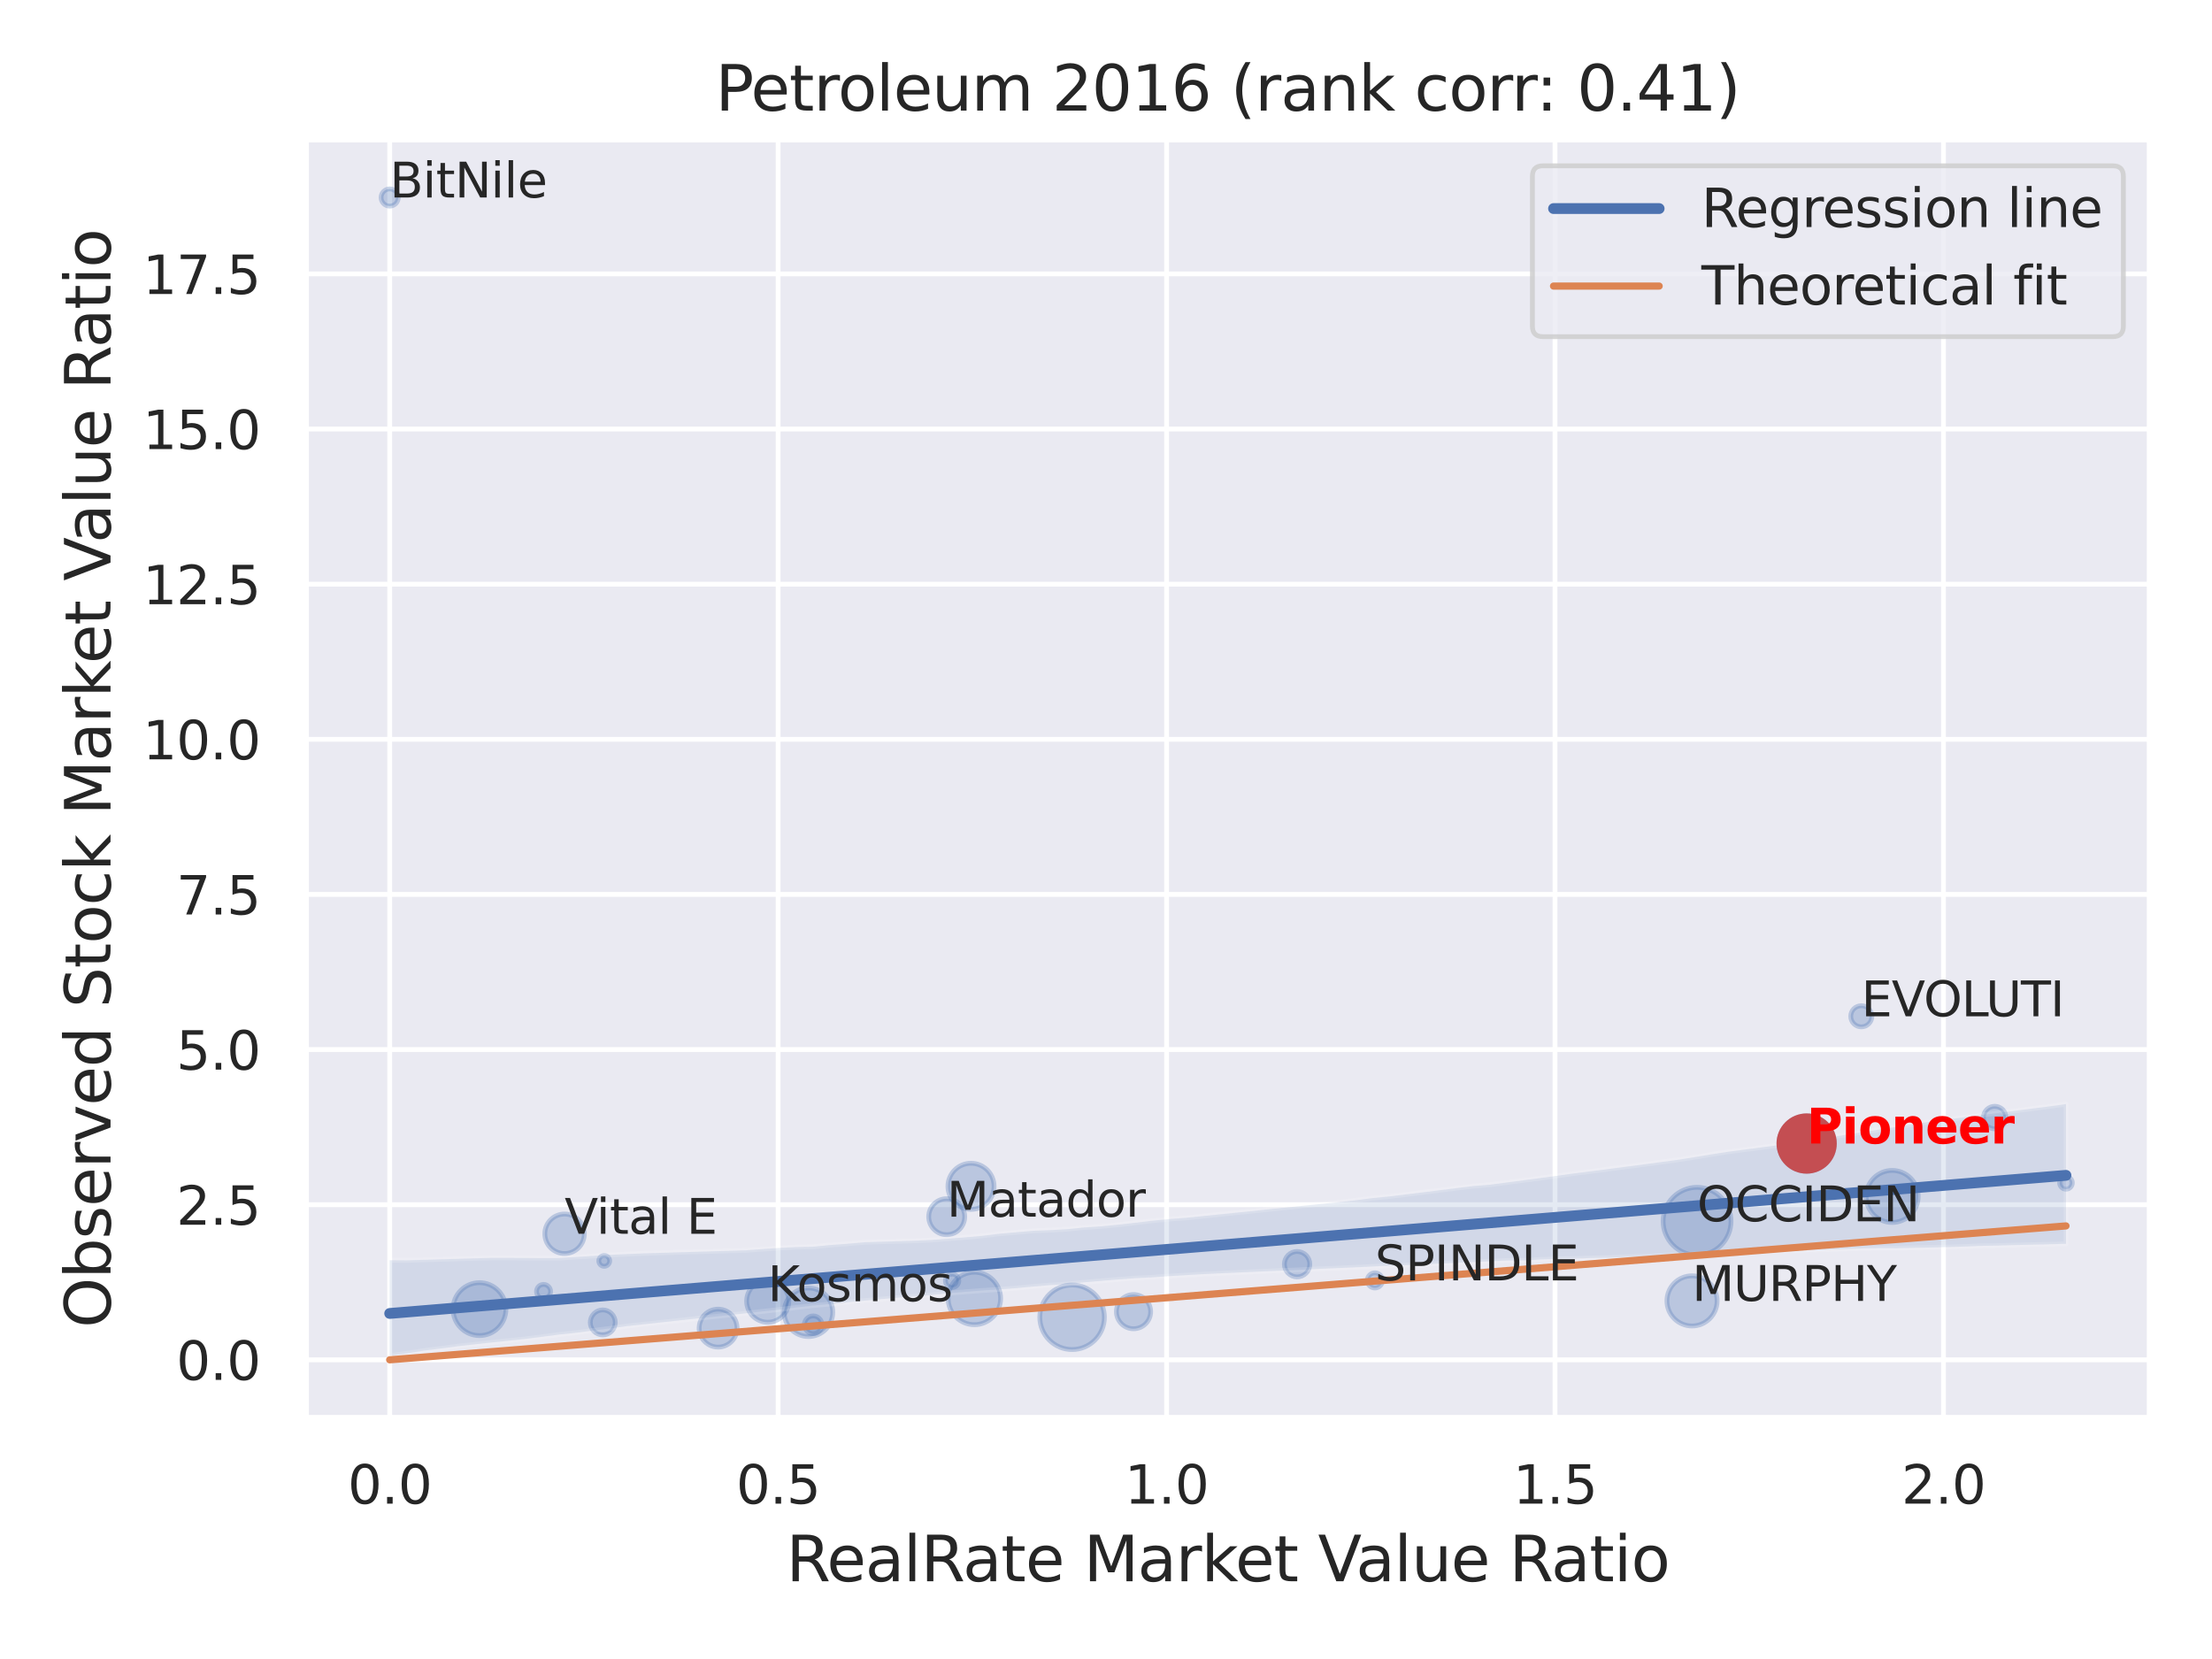 <?xml version="1.0" encoding="utf-8" standalone="no"?>
<!DOCTYPE svg PUBLIC "-//W3C//DTD SVG 1.1//EN"
  "http://www.w3.org/Graphics/SVG/1.1/DTD/svg11.dtd">
<svg xmlns:xlink="http://www.w3.org/1999/xlink" width="460.8pt" height="345.6pt" viewBox="0 0 460.8 345.6" xmlns="http://www.w3.org/2000/svg" version="1.1">
 <defs>
  <style type="text/css">*{stroke-linejoin: round; stroke-linecap: butt}</style>
 </defs>
 <g id="figure_1">
  <g id="patch_1">
   <path d="M 0 345.6 
L 460.8 345.6 
L 460.8 0 
L 0 0 
z
" style="fill: #ffffff"/>
  </g>
  <g id="axes_1">
   <g id="patch_2">
    <path d="M 63.72 295.38 
L 447.84 295.38 
L 447.84 29.04 
L 63.72 29.04 
z
" style="fill: #eaeaf2"/>
   </g>
   <g id="matplotlib.axis_1">
    <g id="xtick_1">
     <g id="line2d_1">
      <path d="M 81.18 295.38 
L 81.18 29.04 
" clip-path="url(#pa541e4fcb1)" style="fill: none; stroke: #ffffff; stroke-linecap: round"/>
     </g>
     <g id="text_1">
      <!-- 0.0 -->
      <g style="fill: #262626" transform="translate(72.433 313.238) scale(0.11 -0.11)">
       <defs>
        <path id="DejaVuSans-30" d="M 2034 4250 
Q 1547 4250 1301 3770 
Q 1056 3291 1056 2328 
Q 1056 1369 1301 889 
Q 1547 409 2034 409 
Q 2525 409 2770 889 
Q 3016 1369 3016 2328 
Q 3016 3291 2770 3770 
Q 2525 4250 2034 4250 
z
M 2034 4750 
Q 2819 4750 3233 4129 
Q 3647 3509 3647 2328 
Q 3647 1150 3233 529 
Q 2819 -91 2034 -91 
Q 1250 -91 836 529 
Q 422 1150 422 2328 
Q 422 3509 836 4129 
Q 1250 4750 2034 4750 
z
" transform="scale(0.016)"/>
        <path id="DejaVuSans-2e" d="M 684 794 
L 1344 794 
L 1344 0 
L 684 0 
L 684 794 
z
" transform="scale(0.016)"/>
       </defs>
       <use xlink:href="#DejaVuSans-30"/>
       <use xlink:href="#DejaVuSans-2e" x="63.623"/>
       <use xlink:href="#DejaVuSans-30" x="95.41"/>
      </g>
     </g>
    </g>
    <g id="xtick_2">
     <g id="line2d_2">
      <path d="M 162.1 295.38 
L 162.1 29.04 
" clip-path="url(#pa541e4fcb1)" style="fill: none; stroke: #ffffff; stroke-linecap: round"/>
     </g>
     <g id="text_2">
      <!-- 0.5 -->
      <g style="fill: #262626" transform="translate(153.353 313.238) scale(0.11 -0.11)">
       <defs>
        <path id="DejaVuSans-35" d="M 691 4666 
L 3169 4666 
L 3169 4134 
L 1269 4134 
L 1269 2991 
Q 1406 3038 1543 3061 
Q 1681 3084 1819 3084 
Q 2600 3084 3056 2656 
Q 3513 2228 3513 1497 
Q 3513 744 3044 326 
Q 2575 -91 1722 -91 
Q 1428 -91 1123 -41 
Q 819 9 494 109 
L 494 744 
Q 775 591 1075 516 
Q 1375 441 1709 441 
Q 2250 441 2565 725 
Q 2881 1009 2881 1497 
Q 2881 1984 2565 2268 
Q 2250 2553 1709 2553 
Q 1456 2553 1204 2497 
Q 953 2441 691 2322 
L 691 4666 
z
" transform="scale(0.016)"/>
       </defs>
       <use xlink:href="#DejaVuSans-30"/>
       <use xlink:href="#DejaVuSans-2e" x="63.623"/>
       <use xlink:href="#DejaVuSans-35" x="95.41"/>
      </g>
     </g>
    </g>
    <g id="xtick_3">
     <g id="line2d_3">
      <path d="M 243.019 295.38 
L 243.019 29.04 
" clip-path="url(#pa541e4fcb1)" style="fill: none; stroke: #ffffff; stroke-linecap: round"/>
     </g>
     <g id="text_3">
      <!-- 1.0 -->
      <g style="fill: #262626" transform="translate(234.273 313.238) scale(0.11 -0.11)">
       <defs>
        <path id="DejaVuSans-31" d="M 794 531 
L 1825 531 
L 1825 4091 
L 703 3866 
L 703 4441 
L 1819 4666 
L 2450 4666 
L 2450 531 
L 3481 531 
L 3481 0 
L 794 0 
L 794 531 
z
" transform="scale(0.016)"/>
       </defs>
       <use xlink:href="#DejaVuSans-31"/>
       <use xlink:href="#DejaVuSans-2e" x="63.623"/>
       <use xlink:href="#DejaVuSans-30" x="95.41"/>
      </g>
     </g>
    </g>
    <g id="xtick_4">
     <g id="line2d_4">
      <path d="M 323.939 295.38 
L 323.939 29.04 
" clip-path="url(#pa541e4fcb1)" style="fill: none; stroke: #ffffff; stroke-linecap: round"/>
     </g>
     <g id="text_4">
      <!-- 1.5 -->
      <g style="fill: #262626" transform="translate(315.192 313.238) scale(0.11 -0.11)">
       <use xlink:href="#DejaVuSans-31"/>
       <use xlink:href="#DejaVuSans-2e" x="63.623"/>
       <use xlink:href="#DejaVuSans-35" x="95.41"/>
      </g>
     </g>
    </g>
    <g id="xtick_5">
     <g id="line2d_5">
      <path d="M 404.859 295.38 
L 404.859 29.04 
" clip-path="url(#pa541e4fcb1)" style="fill: none; stroke: #ffffff; stroke-linecap: round"/>
     </g>
     <g id="text_5">
      <!-- 2.0 -->
      <g style="fill: #262626" transform="translate(396.112 313.238) scale(0.11 -0.11)">
       <defs>
        <path id="DejaVuSans-32" d="M 1228 531 
L 3431 531 
L 3431 0 
L 469 0 
L 469 531 
Q 828 903 1448 1529 
Q 2069 2156 2228 2338 
Q 2531 2678 2651 2914 
Q 2772 3150 2772 3378 
Q 2772 3750 2511 3984 
Q 2250 4219 1831 4219 
Q 1534 4219 1204 4116 
Q 875 4013 500 3803 
L 500 4441 
Q 881 4594 1212 4672 
Q 1544 4750 1819 4750 
Q 2544 4750 2975 4387 
Q 3406 4025 3406 3419 
Q 3406 3131 3298 2873 
Q 3191 2616 2906 2266 
Q 2828 2175 2409 1742 
Q 1991 1309 1228 531 
z
" transform="scale(0.016)"/>
       </defs>
       <use xlink:href="#DejaVuSans-32"/>
       <use xlink:href="#DejaVuSans-2e" x="63.623"/>
       <use xlink:href="#DejaVuSans-30" x="95.41"/>
      </g>
     </g>
    </g>
    <g id="text_6">
     <!-- RealRate Market Value Ratio -->
     <g style="fill: #262626" transform="translate(163.794 329.404) scale(0.13 -0.13)">
      <defs>
       <path id="DejaVuSans-52" d="M 2841 2188 
Q 3044 2119 3236 1894 
Q 3428 1669 3622 1275 
L 4263 0 
L 3584 0 
L 2988 1197 
Q 2756 1666 2539 1819 
Q 2322 1972 1947 1972 
L 1259 1972 
L 1259 0 
L 628 0 
L 628 4666 
L 2053 4666 
Q 2853 4666 3247 4331 
Q 3641 3997 3641 3322 
Q 3641 2881 3436 2590 
Q 3231 2300 2841 2188 
z
M 1259 4147 
L 1259 2491 
L 2053 2491 
Q 2509 2491 2742 2702 
Q 2975 2913 2975 3322 
Q 2975 3731 2742 3939 
Q 2509 4147 2053 4147 
L 1259 4147 
z
" transform="scale(0.016)"/>
       <path id="DejaVuSans-65" d="M 3597 1894 
L 3597 1613 
L 953 1613 
Q 991 1019 1311 708 
Q 1631 397 2203 397 
Q 2534 397 2845 478 
Q 3156 559 3463 722 
L 3463 178 
Q 3153 47 2828 -22 
Q 2503 -91 2169 -91 
Q 1331 -91 842 396 
Q 353 884 353 1716 
Q 353 2575 817 3079 
Q 1281 3584 2069 3584 
Q 2775 3584 3186 3129 
Q 3597 2675 3597 1894 
z
M 3022 2063 
Q 3016 2534 2758 2815 
Q 2500 3097 2075 3097 
Q 1594 3097 1305 2825 
Q 1016 2553 972 2059 
L 3022 2063 
z
" transform="scale(0.016)"/>
       <path id="DejaVuSans-61" d="M 2194 1759 
Q 1497 1759 1228 1600 
Q 959 1441 959 1056 
Q 959 750 1161 570 
Q 1363 391 1709 391 
Q 2188 391 2477 730 
Q 2766 1069 2766 1631 
L 2766 1759 
L 2194 1759 
z
M 3341 1997 
L 3341 0 
L 2766 0 
L 2766 531 
Q 2569 213 2275 61 
Q 1981 -91 1556 -91 
Q 1019 -91 701 211 
Q 384 513 384 1019 
Q 384 1609 779 1909 
Q 1175 2209 1959 2209 
L 2766 2209 
L 2766 2266 
Q 2766 2663 2505 2880 
Q 2244 3097 1772 3097 
Q 1472 3097 1187 3025 
Q 903 2953 641 2809 
L 641 3341 
Q 956 3463 1253 3523 
Q 1550 3584 1831 3584 
Q 2591 3584 2966 3190 
Q 3341 2797 3341 1997 
z
" transform="scale(0.016)"/>
       <path id="DejaVuSans-6c" d="M 603 4863 
L 1178 4863 
L 1178 0 
L 603 0 
L 603 4863 
z
" transform="scale(0.016)"/>
       <path id="DejaVuSans-74" d="M 1172 4494 
L 1172 3500 
L 2356 3500 
L 2356 3053 
L 1172 3053 
L 1172 1153 
Q 1172 725 1289 603 
Q 1406 481 1766 481 
L 2356 481 
L 2356 0 
L 1766 0 
Q 1100 0 847 248 
Q 594 497 594 1153 
L 594 3053 
L 172 3053 
L 172 3500 
L 594 3500 
L 594 4494 
L 1172 4494 
z
" transform="scale(0.016)"/>
       <path id="DejaVuSans-20" transform="scale(0.016)"/>
       <path id="DejaVuSans-4d" d="M 628 4666 
L 1569 4666 
L 2759 1491 
L 3956 4666 
L 4897 4666 
L 4897 0 
L 4281 0 
L 4281 4097 
L 3078 897 
L 2444 897 
L 1241 4097 
L 1241 0 
L 628 0 
L 628 4666 
z
" transform="scale(0.016)"/>
       <path id="DejaVuSans-72" d="M 2631 2963 
Q 2534 3019 2420 3045 
Q 2306 3072 2169 3072 
Q 1681 3072 1420 2755 
Q 1159 2438 1159 1844 
L 1159 0 
L 581 0 
L 581 3500 
L 1159 3500 
L 1159 2956 
Q 1341 3275 1631 3429 
Q 1922 3584 2338 3584 
Q 2397 3584 2469 3576 
Q 2541 3569 2628 3553 
L 2631 2963 
z
" transform="scale(0.016)"/>
       <path id="DejaVuSans-6b" d="M 581 4863 
L 1159 4863 
L 1159 1991 
L 2875 3500 
L 3609 3500 
L 1753 1863 
L 3688 0 
L 2938 0 
L 1159 1709 
L 1159 0 
L 581 0 
L 581 4863 
z
" transform="scale(0.016)"/>
       <path id="DejaVuSans-56" d="M 1831 0 
L 50 4666 
L 709 4666 
L 2188 738 
L 3669 4666 
L 4325 4666 
L 2547 0 
L 1831 0 
z
" transform="scale(0.016)"/>
       <path id="DejaVuSans-75" d="M 544 1381 
L 544 3500 
L 1119 3500 
L 1119 1403 
Q 1119 906 1312 657 
Q 1506 409 1894 409 
Q 2359 409 2629 706 
Q 2900 1003 2900 1516 
L 2900 3500 
L 3475 3500 
L 3475 0 
L 2900 0 
L 2900 538 
Q 2691 219 2414 64 
Q 2138 -91 1772 -91 
Q 1169 -91 856 284 
Q 544 659 544 1381 
z
M 1991 3584 
L 1991 3584 
z
" transform="scale(0.016)"/>
       <path id="DejaVuSans-69" d="M 603 3500 
L 1178 3500 
L 1178 0 
L 603 0 
L 603 3500 
z
M 603 4863 
L 1178 4863 
L 1178 4134 
L 603 4134 
L 603 4863 
z
" transform="scale(0.016)"/>
       <path id="DejaVuSans-6f" d="M 1959 3097 
Q 1497 3097 1228 2736 
Q 959 2375 959 1747 
Q 959 1119 1226 758 
Q 1494 397 1959 397 
Q 2419 397 2687 759 
Q 2956 1122 2956 1747 
Q 2956 2369 2687 2733 
Q 2419 3097 1959 3097 
z
M 1959 3584 
Q 2709 3584 3137 3096 
Q 3566 2609 3566 1747 
Q 3566 888 3137 398 
Q 2709 -91 1959 -91 
Q 1206 -91 779 398 
Q 353 888 353 1747 
Q 353 2609 779 3096 
Q 1206 3584 1959 3584 
z
" transform="scale(0.016)"/>
      </defs>
      <use xlink:href="#DejaVuSans-52"/>
      <use xlink:href="#DejaVuSans-65" x="64.982"/>
      <use xlink:href="#DejaVuSans-61" x="126.506"/>
      <use xlink:href="#DejaVuSans-6c" x="187.785"/>
      <use xlink:href="#DejaVuSans-52" x="215.568"/>
      <use xlink:href="#DejaVuSans-61" x="282.801"/>
      <use xlink:href="#DejaVuSans-74" x="344.08"/>
      <use xlink:href="#DejaVuSans-65" x="383.289"/>
      <use xlink:href="#DejaVuSans-20" x="444.812"/>
      <use xlink:href="#DejaVuSans-4d" x="476.6"/>
      <use xlink:href="#DejaVuSans-61" x="562.879"/>
      <use xlink:href="#DejaVuSans-72" x="624.158"/>
      <use xlink:href="#DejaVuSans-6b" x="665.271"/>
      <use xlink:href="#DejaVuSans-65" x="719.557"/>
      <use xlink:href="#DejaVuSans-74" x="781.08"/>
      <use xlink:href="#DejaVuSans-20" x="820.289"/>
      <use xlink:href="#DejaVuSans-56" x="852.076"/>
      <use xlink:href="#DejaVuSans-61" x="912.734"/>
      <use xlink:href="#DejaVuSans-6c" x="974.014"/>
      <use xlink:href="#DejaVuSans-75" x="1001.797"/>
      <use xlink:href="#DejaVuSans-65" x="1065.176"/>
      <use xlink:href="#DejaVuSans-20" x="1126.699"/>
      <use xlink:href="#DejaVuSans-52" x="1158.486"/>
      <use xlink:href="#DejaVuSans-61" x="1225.719"/>
      <use xlink:href="#DejaVuSans-74" x="1286.998"/>
      <use xlink:href="#DejaVuSans-69" x="1326.207"/>
      <use xlink:href="#DejaVuSans-6f" x="1353.99"/>
     </g>
    </g>
   </g>
   <g id="matplotlib.axis_2">
    <g id="ytick_1">
     <g id="line2d_6">
      <path d="M 63.72 283.274 
L 447.84 283.274 
" clip-path="url(#pa541e4fcb1)" style="fill: none; stroke: #ffffff; stroke-linecap: round"/>
     </g>
     <g id="text_7">
      <!-- 0.0 -->
      <g style="fill: #262626" transform="translate(36.727 287.453) scale(0.11 -0.11)">
       <use xlink:href="#DejaVuSans-30"/>
       <use xlink:href="#DejaVuSans-2e" x="63.623"/>
       <use xlink:href="#DejaVuSans-30" x="95.41"/>
      </g>
     </g>
    </g>
    <g id="ytick_2">
     <g id="line2d_7">
      <path d="M 63.72 250.957 
L 447.84 250.957 
" clip-path="url(#pa541e4fcb1)" style="fill: none; stroke: #ffffff; stroke-linecap: round"/>
     </g>
     <g id="text_8">
      <!-- 2.5 -->
      <g style="fill: #262626" transform="translate(36.727 255.136) scale(0.11 -0.11)">
       <use xlink:href="#DejaVuSans-32"/>
       <use xlink:href="#DejaVuSans-2e" x="63.623"/>
       <use xlink:href="#DejaVuSans-35" x="95.41"/>
      </g>
     </g>
    </g>
    <g id="ytick_3">
     <g id="line2d_8">
      <path d="M 63.72 218.641 
L 447.84 218.641 
" clip-path="url(#pa541e4fcb1)" style="fill: none; stroke: #ffffff; stroke-linecap: round"/>
     </g>
     <g id="text_9">
      <!-- 5.0 -->
      <g style="fill: #262626" transform="translate(36.727 222.82) scale(0.11 -0.11)">
       <use xlink:href="#DejaVuSans-35"/>
       <use xlink:href="#DejaVuSans-2e" x="63.623"/>
       <use xlink:href="#DejaVuSans-30" x="95.41"/>
      </g>
     </g>
    </g>
    <g id="ytick_4">
     <g id="line2d_9">
      <path d="M 63.72 186.324 
L 447.84 186.324 
" clip-path="url(#pa541e4fcb1)" style="fill: none; stroke: #ffffff; stroke-linecap: round"/>
     </g>
     <g id="text_10">
      <!-- 7.5 -->
      <g style="fill: #262626" transform="translate(36.727 190.504) scale(0.11 -0.11)">
       <defs>
        <path id="DejaVuSans-37" d="M 525 4666 
L 3525 4666 
L 3525 4397 
L 1831 0 
L 1172 0 
L 2766 4134 
L 525 4134 
L 525 4666 
z
" transform="scale(0.016)"/>
       </defs>
       <use xlink:href="#DejaVuSans-37"/>
       <use xlink:href="#DejaVuSans-2e" x="63.623"/>
       <use xlink:href="#DejaVuSans-35" x="95.41"/>
      </g>
     </g>
    </g>
    <g id="ytick_5">
     <g id="line2d_10">
      <path d="M 63.72 154.008 
L 447.84 154.008 
" clip-path="url(#pa541e4fcb1)" style="fill: none; stroke: #ffffff; stroke-linecap: round"/>
     </g>
     <g id="text_11">
      <!-- 10.0 -->
      <g style="fill: #262626" transform="translate(29.728 158.187) scale(0.11 -0.11)">
       <use xlink:href="#DejaVuSans-31"/>
       <use xlink:href="#DejaVuSans-30" x="63.623"/>
       <use xlink:href="#DejaVuSans-2e" x="127.246"/>
       <use xlink:href="#DejaVuSans-30" x="159.033"/>
      </g>
     </g>
    </g>
    <g id="ytick_6">
     <g id="line2d_11">
      <path d="M 63.72 121.692 
L 447.84 121.692 
" clip-path="url(#pa541e4fcb1)" style="fill: none; stroke: #ffffff; stroke-linecap: round"/>
     </g>
     <g id="text_12">
      <!-- 12.5 -->
      <g style="fill: #262626" transform="translate(29.728 125.871) scale(0.11 -0.11)">
       <use xlink:href="#DejaVuSans-31"/>
       <use xlink:href="#DejaVuSans-32" x="63.623"/>
       <use xlink:href="#DejaVuSans-2e" x="127.246"/>
       <use xlink:href="#DejaVuSans-35" x="159.033"/>
      </g>
     </g>
    </g>
    <g id="ytick_7">
     <g id="line2d_12">
      <path d="M 63.72 89.375 
L 447.84 89.375 
" clip-path="url(#pa541e4fcb1)" style="fill: none; stroke: #ffffff; stroke-linecap: round"/>
     </g>
     <g id="text_13">
      <!-- 15.0 -->
      <g style="fill: #262626" transform="translate(29.728 93.554) scale(0.11 -0.11)">
       <use xlink:href="#DejaVuSans-31"/>
       <use xlink:href="#DejaVuSans-35" x="63.623"/>
       <use xlink:href="#DejaVuSans-2e" x="127.246"/>
       <use xlink:href="#DejaVuSans-30" x="159.033"/>
      </g>
     </g>
    </g>
    <g id="ytick_8">
     <g id="line2d_13">
      <path d="M 63.72 57.059 
L 447.84 57.059 
" clip-path="url(#pa541e4fcb1)" style="fill: none; stroke: #ffffff; stroke-linecap: round"/>
     </g>
     <g id="text_14">
      <!-- 17.5 -->
      <g style="fill: #262626" transform="translate(29.728 61.238) scale(0.11 -0.11)">
       <use xlink:href="#DejaVuSans-31"/>
       <use xlink:href="#DejaVuSans-37" x="63.623"/>
       <use xlink:href="#DejaVuSans-2e" x="127.246"/>
       <use xlink:href="#DejaVuSans-35" x="159.033"/>
      </g>
     </g>
    </g>
    <g id="text_15">
     <!-- Observed Stock Market Value Ratio -->
     <g style="fill: #262626" transform="translate(23.024 276.612) rotate(-90) scale(0.13 -0.13)">
      <defs>
       <path id="DejaVuSans-4f" d="M 2522 4238 
Q 1834 4238 1429 3725 
Q 1025 3213 1025 2328 
Q 1025 1447 1429 934 
Q 1834 422 2522 422 
Q 3209 422 3611 934 
Q 4013 1447 4013 2328 
Q 4013 3213 3611 3725 
Q 3209 4238 2522 4238 
z
M 2522 4750 
Q 3503 4750 4090 4092 
Q 4678 3434 4678 2328 
Q 4678 1225 4090 567 
Q 3503 -91 2522 -91 
Q 1538 -91 948 565 
Q 359 1222 359 2328 
Q 359 3434 948 4092 
Q 1538 4750 2522 4750 
z
" transform="scale(0.016)"/>
       <path id="DejaVuSans-62" d="M 3116 1747 
Q 3116 2381 2855 2742 
Q 2594 3103 2138 3103 
Q 1681 3103 1420 2742 
Q 1159 2381 1159 1747 
Q 1159 1113 1420 752 
Q 1681 391 2138 391 
Q 2594 391 2855 752 
Q 3116 1113 3116 1747 
z
M 1159 2969 
Q 1341 3281 1617 3432 
Q 1894 3584 2278 3584 
Q 2916 3584 3314 3078 
Q 3713 2572 3713 1747 
Q 3713 922 3314 415 
Q 2916 -91 2278 -91 
Q 1894 -91 1617 61 
Q 1341 213 1159 525 
L 1159 0 
L 581 0 
L 581 4863 
L 1159 4863 
L 1159 2969 
z
" transform="scale(0.016)"/>
       <path id="DejaVuSans-73" d="M 2834 3397 
L 2834 2853 
Q 2591 2978 2328 3040 
Q 2066 3103 1784 3103 
Q 1356 3103 1142 2972 
Q 928 2841 928 2578 
Q 928 2378 1081 2264 
Q 1234 2150 1697 2047 
L 1894 2003 
Q 2506 1872 2764 1633 
Q 3022 1394 3022 966 
Q 3022 478 2636 193 
Q 2250 -91 1575 -91 
Q 1294 -91 989 -36 
Q 684 19 347 128 
L 347 722 
Q 666 556 975 473 
Q 1284 391 1588 391 
Q 1994 391 2212 530 
Q 2431 669 2431 922 
Q 2431 1156 2273 1281 
Q 2116 1406 1581 1522 
L 1381 1569 
Q 847 1681 609 1914 
Q 372 2147 372 2553 
Q 372 3047 722 3315 
Q 1072 3584 1716 3584 
Q 2034 3584 2315 3537 
Q 2597 3491 2834 3397 
z
" transform="scale(0.016)"/>
       <path id="DejaVuSans-76" d="M 191 3500 
L 800 3500 
L 1894 563 
L 2988 3500 
L 3597 3500 
L 2284 0 
L 1503 0 
L 191 3500 
z
" transform="scale(0.016)"/>
       <path id="DejaVuSans-64" d="M 2906 2969 
L 2906 4863 
L 3481 4863 
L 3481 0 
L 2906 0 
L 2906 525 
Q 2725 213 2448 61 
Q 2172 -91 1784 -91 
Q 1150 -91 751 415 
Q 353 922 353 1747 
Q 353 2572 751 3078 
Q 1150 3584 1784 3584 
Q 2172 3584 2448 3432 
Q 2725 3281 2906 2969 
z
M 947 1747 
Q 947 1113 1208 752 
Q 1469 391 1925 391 
Q 2381 391 2643 752 
Q 2906 1113 2906 1747 
Q 2906 2381 2643 2742 
Q 2381 3103 1925 3103 
Q 1469 3103 1208 2742 
Q 947 2381 947 1747 
z
" transform="scale(0.016)"/>
       <path id="DejaVuSans-53" d="M 3425 4513 
L 3425 3897 
Q 3066 4069 2747 4153 
Q 2428 4238 2131 4238 
Q 1616 4238 1336 4038 
Q 1056 3838 1056 3469 
Q 1056 3159 1242 3001 
Q 1428 2844 1947 2747 
L 2328 2669 
Q 3034 2534 3370 2195 
Q 3706 1856 3706 1288 
Q 3706 609 3251 259 
Q 2797 -91 1919 -91 
Q 1588 -91 1214 -16 
Q 841 59 441 206 
L 441 856 
Q 825 641 1194 531 
Q 1563 422 1919 422 
Q 2459 422 2753 634 
Q 3047 847 3047 1241 
Q 3047 1584 2836 1778 
Q 2625 1972 2144 2069 
L 1759 2144 
Q 1053 2284 737 2584 
Q 422 2884 422 3419 
Q 422 4038 858 4394 
Q 1294 4750 2059 4750 
Q 2388 4750 2728 4690 
Q 3069 4631 3425 4513 
z
" transform="scale(0.016)"/>
       <path id="DejaVuSans-63" d="M 3122 3366 
L 3122 2828 
Q 2878 2963 2633 3030 
Q 2388 3097 2138 3097 
Q 1578 3097 1268 2742 
Q 959 2388 959 1747 
Q 959 1106 1268 751 
Q 1578 397 2138 397 
Q 2388 397 2633 464 
Q 2878 531 3122 666 
L 3122 134 
Q 2881 22 2623 -34 
Q 2366 -91 2075 -91 
Q 1284 -91 818 406 
Q 353 903 353 1747 
Q 353 2603 823 3093 
Q 1294 3584 2113 3584 
Q 2378 3584 2631 3529 
Q 2884 3475 3122 3366 
z
" transform="scale(0.016)"/>
      </defs>
      <use xlink:href="#DejaVuSans-4f"/>
      <use xlink:href="#DejaVuSans-62" x="78.711"/>
      <use xlink:href="#DejaVuSans-73" x="142.188"/>
      <use xlink:href="#DejaVuSans-65" x="194.287"/>
      <use xlink:href="#DejaVuSans-72" x="255.811"/>
      <use xlink:href="#DejaVuSans-76" x="296.924"/>
      <use xlink:href="#DejaVuSans-65" x="356.104"/>
      <use xlink:href="#DejaVuSans-64" x="417.627"/>
      <use xlink:href="#DejaVuSans-20" x="481.104"/>
      <use xlink:href="#DejaVuSans-53" x="512.891"/>
      <use xlink:href="#DejaVuSans-74" x="576.367"/>
      <use xlink:href="#DejaVuSans-6f" x="615.576"/>
      <use xlink:href="#DejaVuSans-63" x="676.758"/>
      <use xlink:href="#DejaVuSans-6b" x="731.738"/>
      <use xlink:href="#DejaVuSans-20" x="789.648"/>
      <use xlink:href="#DejaVuSans-4d" x="821.436"/>
      <use xlink:href="#DejaVuSans-61" x="907.715"/>
      <use xlink:href="#DejaVuSans-72" x="968.994"/>
      <use xlink:href="#DejaVuSans-6b" x="1010.107"/>
      <use xlink:href="#DejaVuSans-65" x="1064.393"/>
      <use xlink:href="#DejaVuSans-74" x="1125.916"/>
      <use xlink:href="#DejaVuSans-20" x="1165.125"/>
      <use xlink:href="#DejaVuSans-56" x="1196.912"/>
      <use xlink:href="#DejaVuSans-61" x="1257.57"/>
      <use xlink:href="#DejaVuSans-6c" x="1318.85"/>
      <use xlink:href="#DejaVuSans-75" x="1346.633"/>
      <use xlink:href="#DejaVuSans-65" x="1410.012"/>
      <use xlink:href="#DejaVuSans-20" x="1471.535"/>
      <use xlink:href="#DejaVuSans-52" x="1503.322"/>
      <use xlink:href="#DejaVuSans-61" x="1570.555"/>
      <use xlink:href="#DejaVuSans-74" x="1631.834"/>
      <use xlink:href="#DejaVuSans-69" x="1671.043"/>
      <use xlink:href="#DejaVuSans-6f" x="1698.826"/>
     </g>
    </g>
   </g>
   <g id="PathCollection_1">
    <path d="M 99.884 278.227 
C 101.346 278.227 102.748 277.647 103.782 276.613 
C 104.816 275.579 105.397 274.177 105.397 272.715 
C 105.397 271.253 104.816 269.851 103.782 268.817 
C 102.748 267.783 101.346 267.203 99.884 267.203 
C 98.422 267.203 97.02 267.783 95.986 268.817 
C 94.953 269.851 94.372 271.253 94.372 272.715 
C 94.372 274.177 94.953 275.579 95.986 276.613 
C 97.02 277.647 98.422 278.227 99.884 278.227 
z
" clip-path="url(#pa541e4fcb1)" style="fill: #4c72b0; fill-opacity: 0.3; stroke: #4c72b0; stroke-opacity: 0.3"/>
    <path d="M 169.4 277.816 
C 169.889 277.816 170.357 277.622 170.703 277.276 
C 171.048 276.931 171.242 276.462 171.242 275.973 
C 171.242 275.485 171.048 275.016 170.703 274.67 
C 170.357 274.325 169.889 274.131 169.4 274.131 
C 168.911 274.131 168.442 274.325 168.097 274.67 
C 167.751 275.016 167.557 275.485 167.557 275.973 
C 167.557 276.462 167.751 276.931 168.097 277.276 
C 168.442 277.622 168.911 277.816 169.4 277.816 
z
" clip-path="url(#pa541e4fcb1)" style="fill: #4c72b0; fill-opacity: 0.3; stroke: #4c72b0; stroke-opacity: 0.3"/>
    <path d="M 270.208 266.002 
C 270.91 266.002 271.583 265.723 272.08 265.226 
C 272.576 264.73 272.855 264.056 272.855 263.354 
C 272.855 262.652 272.576 261.978 272.08 261.482 
C 271.583 260.985 270.91 260.706 270.208 260.706 
C 269.506 260.706 268.832 260.985 268.336 261.482 
C 267.839 261.978 267.56 262.652 267.56 263.354 
C 267.56 264.056 267.839 264.73 268.336 265.226 
C 268.832 265.723 269.506 266.002 270.208 266.002 
z
" clip-path="url(#pa541e4fcb1)" style="fill: #4c72b0; fill-opacity: 0.3; stroke: #4c72b0; stroke-opacity: 0.3"/>
    <path d="M 223.338 281.135 
C 225.122 281.135 226.833 280.426 228.094 279.165 
C 229.355 277.904 230.064 276.193 230.064 274.409 
C 230.064 272.625 229.355 270.914 228.094 269.653 
C 226.833 268.392 225.122 267.683 223.338 267.683 
C 221.554 267.683 219.843 268.392 218.582 269.653 
C 217.321 270.914 216.612 272.625 216.612 274.409 
C 216.612 276.193 217.321 277.904 218.582 279.165 
C 219.843 280.426 221.554 281.135 223.338 281.135 
z
" clip-path="url(#pa541e4fcb1)" style="fill: #4c72b0; fill-opacity: 0.3; stroke: #4c72b0; stroke-opacity: 0.3"/>
    <path d="M 415.535 235.155 
C 416.158 235.155 416.755 234.908 417.195 234.467 
C 417.636 234.027 417.883 233.43 417.883 232.807 
C 417.883 232.184 417.636 231.587 417.195 231.147 
C 416.755 230.707 416.158 230.459 415.535 230.459 
C 414.913 230.459 414.315 230.707 413.875 231.147 
C 413.435 231.587 413.187 232.184 413.187 232.807 
C 413.187 233.43 413.435 234.027 413.875 234.467 
C 414.315 234.908 414.913 235.155 415.535 235.155 
z
" clip-path="url(#pa541e4fcb1)" style="fill: #4c72b0; fill-opacity: 0.3; stroke: #4c72b0; stroke-opacity: 0.3"/>
    <path d="M 202.983 275.954 
C 204.432 275.954 205.822 275.378 206.847 274.354 
C 207.871 273.329 208.447 271.939 208.447 270.489 
C 208.447 269.04 207.871 267.65 206.847 266.625 
C 205.822 265.6 204.432 265.025 202.983 265.025 
C 201.533 265.025 200.143 265.6 199.118 266.625 
C 198.094 267.65 197.518 269.04 197.518 270.489 
C 197.518 271.939 198.094 273.329 199.118 274.354 
C 200.143 275.378 201.533 275.954 202.983 275.954 
z
" clip-path="url(#pa541e4fcb1)" style="fill: #4c72b0; fill-opacity: 0.3; stroke: #4c72b0; stroke-opacity: 0.3"/>
    <path d="M 430.38 247.734 
C 430.731 247.734 431.067 247.594 431.315 247.346 
C 431.563 247.098 431.702 246.762 431.702 246.411 
C 431.702 246.061 431.563 245.724 431.315 245.477 
C 431.067 245.229 430.731 245.089 430.38 245.089 
C 430.029 245.089 429.693 245.229 429.445 245.477 
C 429.197 245.724 429.058 246.061 429.058 246.411 
C 429.058 246.762 429.197 247.098 429.445 247.346 
C 429.693 247.594 430.029 247.734 430.38 247.734 
z
" clip-path="url(#pa541e4fcb1)" style="fill: #4c72b0; fill-opacity: 0.3; stroke: #4c72b0; stroke-opacity: 0.3"/>
    <path d="M 352.477 276.226 
C 353.863 276.226 355.193 275.675 356.173 274.695 
C 357.153 273.715 357.703 272.386 357.703 271 
C 357.703 269.614 357.153 268.285 356.173 267.305 
C 355.193 266.325 353.863 265.774 352.477 265.774 
C 351.091 265.774 349.762 266.325 348.782 267.305 
C 347.802 268.285 347.251 269.614 347.251 271 
C 347.251 272.386 347.802 273.715 348.782 274.695 
C 349.762 275.675 351.091 276.226 352.477 276.226 
z
" clip-path="url(#pa541e4fcb1)" style="fill: #4c72b0; fill-opacity: 0.3; stroke: #4c72b0; stroke-opacity: 0.3"/>
    <path d="M 394.17 254.665 
C 395.608 254.665 396.987 254.094 398.004 253.077 
C 399.021 252.06 399.592 250.681 399.592 249.243 
C 399.592 247.806 399.021 246.426 398.004 245.41 
C 396.987 244.393 395.608 243.822 394.17 243.822 
C 392.732 243.822 391.353 244.393 390.336 245.41 
C 389.32 246.426 388.748 247.806 388.748 249.243 
C 388.748 250.681 389.32 252.06 390.336 253.077 
C 391.353 254.094 392.732 254.665 394.17 254.665 
z
" clip-path="url(#pa541e4fcb1)" style="fill: #4c72b0; fill-opacity: 0.3; stroke: #4c72b0; stroke-opacity: 0.3"/>
    <path d="M 125.569 278.085 
C 126.259 278.085 126.921 277.811 127.408 277.323 
C 127.896 276.835 128.17 276.174 128.17 275.484 
C 128.17 274.794 127.896 274.132 127.408 273.645 
C 126.921 273.157 126.259 272.883 125.569 272.883 
C 124.879 272.883 124.218 273.157 123.73 273.645 
C 123.242 274.132 122.968 274.794 122.968 275.484 
C 122.968 276.174 123.242 276.835 123.73 277.323 
C 124.218 277.811 124.879 278.085 125.569 278.085 
z
" clip-path="url(#pa541e4fcb1)" style="fill: #4c72b0; fill-opacity: 0.3; stroke: #4c72b0; stroke-opacity: 0.3"/>
    <path d="M 353.532 261.485 
C 355.407 261.485 357.206 260.74 358.532 259.414 
C 359.858 258.088 360.603 256.289 360.603 254.414 
C 360.603 252.539 359.858 250.74 358.532 249.414 
C 357.206 248.088 355.407 247.343 353.532 247.343 
C 351.657 247.343 349.858 248.088 348.532 249.414 
C 347.206 250.74 346.461 252.539 346.461 254.414 
C 346.461 256.289 347.206 258.088 348.532 259.414 
C 349.858 260.74 351.657 261.485 353.532 261.485 
z
" clip-path="url(#pa541e4fcb1)" style="fill: #4c72b0; fill-opacity: 0.3; stroke: #4c72b0; stroke-opacity: 0.3"/>
    <path d="M 149.593 280.625 
C 150.641 280.625 151.646 280.208 152.387 279.467 
C 153.128 278.726 153.545 277.721 153.545 276.673 
C 153.545 275.625 153.128 274.62 152.387 273.879 
C 151.646 273.138 150.641 272.722 149.593 272.722 
C 148.545 272.722 147.54 273.138 146.799 273.879 
C 146.058 274.62 145.642 275.625 145.642 276.673 
C 145.642 277.721 146.058 278.726 146.799 279.467 
C 147.54 280.208 148.545 280.625 149.593 280.625 
z
" clip-path="url(#pa541e4fcb1)" style="fill: #4c72b0; fill-opacity: 0.3; stroke: #4c72b0; stroke-opacity: 0.3"/>
    <path d="M 202.276 251.931 
C 203.55 251.931 204.771 251.426 205.671 250.525 
C 206.572 249.625 207.078 248.403 207.078 247.13 
C 207.078 245.857 206.572 244.635 205.671 243.735 
C 204.771 242.835 203.55 242.329 202.276 242.329 
C 201.003 242.329 199.782 242.835 198.881 243.735 
C 197.981 244.635 197.475 245.857 197.475 247.13 
C 197.475 248.403 197.981 249.625 198.881 250.525 
C 199.782 251.426 201.003 251.931 202.276 251.931 
z
" clip-path="url(#pa541e4fcb1)" style="fill: #4c72b0; fill-opacity: 0.3; stroke: #4c72b0; stroke-opacity: 0.3"/>
    <path d="M 286.417 268.307 
C 286.836 268.307 287.237 268.141 287.533 267.845 
C 287.829 267.549 287.995 267.148 287.995 266.729 
C 287.995 266.31 287.829 265.909 287.533 265.613 
C 287.237 265.317 286.836 265.151 286.417 265.151 
C 285.999 265.151 285.597 265.317 285.301 265.613 
C 285.005 265.909 284.839 266.31 284.839 266.729 
C 284.839 267.148 285.005 267.549 285.301 267.845 
C 285.597 268.141 285.999 268.307 286.417 268.307 
z
" clip-path="url(#pa541e4fcb1)" style="fill: #4c72b0; fill-opacity: 0.3; stroke: #4c72b0; stroke-opacity: 0.3"/>
    <path d="M 168.417 278.427 
C 169.758 278.427 171.045 277.894 171.994 276.946 
C 172.943 275.997 173.476 274.71 173.476 273.368 
C 173.476 272.027 172.943 270.74 171.994 269.791 
C 171.045 268.842 169.758 268.309 168.417 268.309 
C 167.075 268.309 165.788 268.842 164.839 269.791 
C 163.891 270.74 163.358 272.027 163.358 273.368 
C 163.358 274.71 163.891 275.997 164.839 276.946 
C 165.788 277.894 167.075 278.427 168.417 278.427 
z
" clip-path="url(#pa541e4fcb1)" style="fill: #4c72b0; fill-opacity: 0.3; stroke: #4c72b0; stroke-opacity: 0.3"/>
    <path d="M 113.233 270.492 
C 113.621 270.492 113.993 270.337 114.268 270.063 
C 114.542 269.789 114.696 269.417 114.696 269.029 
C 114.696 268.641 114.542 268.268 114.268 267.994 
C 113.993 267.72 113.621 267.566 113.233 267.566 
C 112.845 267.566 112.473 267.72 112.199 267.994 
C 111.924 268.268 111.77 268.641 111.77 269.029 
C 111.77 269.417 111.924 269.789 112.199 270.063 
C 112.473 270.337 112.845 270.492 113.233 270.492 
z
" clip-path="url(#pa541e4fcb1)" style="fill: #4c72b0; fill-opacity: 0.3; stroke: #4c72b0; stroke-opacity: 0.3"/>
    <path d="M 387.745 213.915 
C 388.33 213.915 388.89 213.682 389.304 213.269 
C 389.717 212.856 389.949 212.295 389.949 211.711 
C 389.949 211.127 389.717 210.566 389.304 210.153 
C 388.89 209.74 388.33 209.508 387.745 209.508 
C 387.161 209.508 386.6 209.74 386.187 210.153 
C 385.774 210.566 385.542 211.127 385.542 211.711 
C 385.542 212.295 385.774 212.856 386.187 213.269 
C 386.6 213.682 387.161 213.915 387.745 213.915 
z
" clip-path="url(#pa541e4fcb1)" style="fill: #4c72b0; fill-opacity: 0.3; stroke: #4c72b0; stroke-opacity: 0.3"/>
    <path d="M 376.355 243.997 
C 377.887 243.997 379.356 243.388 380.439 242.305 
C 381.523 241.222 382.131 239.752 382.131 238.22 
C 382.131 236.688 381.523 235.219 380.439 234.136 
C 379.356 233.053 377.887 232.444 376.355 232.444 
C 374.823 232.444 373.354 233.053 372.27 234.136 
C 371.187 235.219 370.579 236.688 370.579 238.22 
C 370.579 239.752 371.187 241.222 372.27 242.305 
C 373.354 243.388 374.823 243.997 376.355 243.997 
z
" clip-path="url(#pa541e4fcb1)" style="fill: #4c72b0; fill-opacity: 0.3; stroke: #4c72b0; stroke-opacity: 0.3"/>
    <path d="M 236.137 276.808 
C 237.082 276.808 237.989 276.433 238.657 275.764 
C 239.325 275.096 239.701 274.19 239.701 273.245 
C 239.701 272.299 239.325 271.393 238.657 270.725 
C 237.989 270.057 237.082 269.681 236.137 269.681 
C 235.192 269.681 234.286 270.057 233.618 270.725 
C 232.949 271.393 232.574 272.299 232.574 273.245 
C 232.574 274.19 232.949 275.096 233.618 275.764 
C 234.286 276.433 235.192 276.808 236.137 276.808 
z
" clip-path="url(#pa541e4fcb1)" style="fill: #4c72b0; fill-opacity: 0.3; stroke: #4c72b0; stroke-opacity: 0.3"/>
    <path d="M 125.872 263.803 
C 126.173 263.803 126.461 263.684 126.674 263.471 
C 126.886 263.258 127.006 262.97 127.006 262.669 
C 127.006 262.369 126.886 262.08 126.674 261.868 
C 126.461 261.655 126.173 261.536 125.872 261.536 
C 125.571 261.536 125.283 261.655 125.07 261.868 
C 124.858 262.08 124.738 262.369 124.738 262.669 
C 124.738 262.97 124.858 263.258 125.07 263.471 
C 125.283 263.684 125.571 263.803 125.872 263.803 
z
" clip-path="url(#pa541e4fcb1)" style="fill: #4c72b0; fill-opacity: 0.3; stroke: #4c72b0; stroke-opacity: 0.3"/>
    <path d="M 198.342 268.208 
C 198.712 268.208 199.068 268.061 199.33 267.799 
C 199.592 267.537 199.739 267.182 199.739 266.811 
C 199.739 266.441 199.592 266.086 199.33 265.824 
C 199.068 265.562 198.712 265.414 198.342 265.414 
C 197.971 265.414 197.616 265.562 197.354 265.824 
C 197.092 266.086 196.945 266.441 196.945 266.811 
C 196.945 267.182 197.092 267.537 197.354 267.799 
C 197.616 268.061 197.971 268.208 198.342 268.208 
z
" clip-path="url(#pa541e4fcb1)" style="fill: #4c72b0; fill-opacity: 0.3; stroke: #4c72b0; stroke-opacity: 0.3"/>
    <path d="M 81.18 42.937 
C 81.655 42.937 82.111 42.749 82.446 42.413 
C 82.782 42.077 82.971 41.621 82.971 41.146 
C 82.971 40.671 82.782 40.216 82.446 39.88 
C 82.111 39.544 81.655 39.355 81.18 39.355 
C 80.705 39.355 80.249 39.544 79.914 39.88 
C 79.578 40.216 79.389 40.671 79.389 41.146 
C 79.389 41.621 79.578 42.077 79.914 42.413 
C 80.249 42.749 80.705 42.937 81.18 42.937 
z
" clip-path="url(#pa541e4fcb1)" style="fill: #4c72b0; fill-opacity: 0.3; stroke: #4c72b0; stroke-opacity: 0.3"/>
    <path d="M 159.93 275.446 
C 161.095 275.446 162.212 274.984 163.035 274.16 
C 163.859 273.337 164.321 272.22 164.321 271.056 
C 164.321 269.891 163.859 268.774 163.035 267.951 
C 162.212 267.127 161.095 266.665 159.93 266.665 
C 158.766 266.665 157.649 267.127 156.826 267.951 
C 156.002 268.774 155.54 269.891 155.54 271.056 
C 155.54 272.22 156.002 273.337 156.826 274.16 
C 157.649 274.984 158.766 275.446 159.93 275.446 
z
" clip-path="url(#pa541e4fcb1)" style="fill: #4c72b0; fill-opacity: 0.3; stroke: #4c72b0; stroke-opacity: 0.3"/>
    <path d="M 197.216 257.207 
C 198.21 257.207 199.164 256.812 199.867 256.109 
C 200.57 255.406 200.965 254.452 200.965 253.458 
C 200.965 252.464 200.57 251.51 199.867 250.807 
C 199.164 250.104 198.21 249.709 197.216 249.709 
C 196.222 249.709 195.268 250.104 194.565 250.807 
C 193.862 251.51 193.467 252.464 193.467 253.458 
C 193.467 254.452 193.862 255.406 194.565 256.109 
C 195.268 256.812 196.222 257.207 197.216 257.207 
z
" clip-path="url(#pa541e4fcb1)" style="fill: #4c72b0; fill-opacity: 0.3; stroke: #4c72b0; stroke-opacity: 0.3"/>
    <path d="M 117.612 261.14 
C 118.704 261.14 119.752 260.706 120.525 259.933 
C 121.297 259.161 121.732 258.113 121.732 257.02 
C 121.732 255.928 121.297 254.88 120.525 254.107 
C 119.752 253.335 118.704 252.901 117.612 252.901 
C 116.519 252.901 115.471 253.335 114.699 254.107 
C 113.926 254.88 113.492 255.928 113.492 257.02 
C 113.492 258.113 113.926 259.161 114.699 259.933 
C 115.471 260.706 116.519 261.14 117.612 261.14 
z
" clip-path="url(#pa541e4fcb1)" style="fill: #4c72b0; fill-opacity: 0.3; stroke: #4c72b0; stroke-opacity: 0.3"/>
   </g>
   <g id="PolyCollection_1">
    <defs>
     <path id="m766ba47da0" d="M 81.18 -83.071 
L 81.18 -63.172 
L 84.707 -63.666 
L 88.235 -64.235 
L 91.762 -64.674 
L 95.289 -65.146 
L 98.816 -65.541 
L 102.344 -65.934 
L 105.871 -66.298 
L 109.398 -66.678 
L 112.925 -67.124 
L 116.453 -67.587 
L 119.98 -67.962 
L 123.507 -68.427 
L 127.035 -68.861 
L 130.562 -69.339 
L 134.089 -69.725 
L 137.616 -70.109 
L 141.144 -70.494 
L 144.671 -70.883 
L 148.198 -71.258 
L 151.725 -71.64 
L 155.253 -72.001 
L 158.78 -72.406 
L 162.307 -72.79 
L 165.835 -73.222 
L 169.362 -73.63 
L 172.889 -73.942 
L 176.416 -74.32 
L 179.944 -74.638 
L 183.471 -74.964 
L 186.998 -75.275 
L 190.525 -75.541 
L 194.053 -75.832 
L 197.58 -76.206 
L 201.107 -76.493 
L 204.635 -76.769 
L 208.162 -76.999 
L 211.689 -77.259 
L 215.216 -77.589 
L 218.744 -77.886 
L 222.271 -78.087 
L 225.798 -78.471 
L 229.325 -78.768 
L 232.853 -79.062 
L 236.38 -79.325 
L 239.907 -79.502 
L 243.435 -79.747 
L 246.962 -79.958 
L 250.489 -80.164 
L 254.016 -80.338 
L 257.544 -80.493 
L 261.071 -80.653 
L 264.598 -80.813 
L 268.125 -80.957 
L 271.653 -81.114 
L 275.18 -81.293 
L 278.707 -81.432 
L 282.235 -81.589 
L 285.762 -81.753 
L 289.289 -81.939 
L 292.816 -82.065 
L 296.344 -82.223 
L 299.871 -82.38 
L 303.398 -82.537 
L 306.925 -82.695 
L 310.453 -82.852 
L 313.98 -83.011 
L 317.507 -83.03 
L 321.035 -83.236 
L 324.562 -83.359 
L 328.089 -83.396 
L 331.616 -83.542 
L 335.144 -83.598 
L 338.671 -83.752 
L 342.198 -83.908 
L 345.725 -84.032 
L 349.253 -84.176 
L 352.78 -84.336 
L 356.307 -84.496 
L 359.835 -84.656 
L 363.362 -84.777 
L 366.889 -84.887 
L 370.416 -85 
L 373.944 -85.132 
L 377.471 -85.217 
L 380.998 -85.323 
L 384.525 -85.431 
L 388.053 -85.531 
L 391.58 -85.595 
L 395.107 -85.578 
L 398.635 -85.649 
L 402.162 -85.722 
L 405.689 -85.815 
L 409.216 -85.92 
L 412.744 -86.066 
L 416.271 -86.13 
L 419.798 -86.233 
L 423.325 -86.311 
L 426.853 -86.389 
L 430.38 -86.501 
L 430.38 -115.596 
L 430.38 -115.596 
L 426.853 -115.106 
L 423.325 -114.656 
L 419.798 -114.206 
L 416.271 -113.757 
L 412.744 -113.307 
L 409.216 -112.857 
L 405.689 -112.405 
L 402.162 -111.954 
L 398.635 -111.41 
L 395.107 -110.859 
L 391.58 -110.307 
L 388.053 -109.755 
L 384.525 -109.203 
L 380.998 -108.651 
L 377.471 -108.099 
L 373.944 -107.546 
L 370.416 -107.039 
L 366.889 -106.571 
L 363.362 -106.106 
L 359.835 -105.641 
L 356.307 -105.088 
L 352.78 -104.506 
L 349.253 -103.947 
L 345.725 -103.478 
L 342.198 -103.01 
L 338.671 -102.542 
L 335.144 -102.078 
L 331.616 -101.623 
L 328.089 -101.179 
L 324.562 -100.689 
L 321.035 -100.208 
L 317.507 -99.742 
L 313.98 -99.276 
L 310.453 -98.809 
L 306.925 -98.524 
L 303.398 -98.089 
L 299.871 -97.646 
L 296.344 -97.202 
L 292.816 -96.775 
L 289.289 -96.345 
L 285.762 -95.994 
L 282.235 -95.528 
L 278.707 -95.138 
L 275.18 -94.797 
L 271.653 -94.436 
L 268.125 -94.076 
L 264.598 -93.713 
L 261.071 -93.337 
L 257.544 -92.977 
L 254.016 -92.617 
L 250.489 -92.252 
L 246.962 -91.897 
L 243.435 -91.636 
L 239.907 -91.286 
L 236.38 -90.86 
L 232.853 -90.466 
L 229.325 -90.124 
L 225.798 -89.892 
L 222.271 -89.537 
L 218.744 -89.334 
L 215.216 -89.201 
L 211.689 -88.894 
L 208.162 -88.585 
L 204.635 -88.15 
L 201.107 -87.836 
L 197.58 -87.565 
L 194.053 -87.293 
L 190.525 -87.129 
L 186.998 -87.026 
L 183.471 -86.923 
L 179.944 -86.811 
L 176.416 -86.489 
L 172.889 -86.228 
L 169.362 -85.883 
L 165.835 -85.802 
L 162.307 -85.632 
L 158.78 -85.386 
L 155.253 -85.132 
L 151.725 -85.022 
L 148.198 -84.919 
L 144.671 -84.816 
L 141.144 -84.713 
L 137.616 -84.606 
L 134.089 -84.499 
L 130.562 -84.347 
L 127.035 -84.19 
L 123.507 -83.965 
L 119.98 -83.74 
L 116.453 -83.515 
L 112.925 -83.507 
L 109.398 -83.535 
L 105.871 -83.562 
L 102.344 -83.56 
L 98.816 -83.459 
L 95.289 -83.358 
L 91.762 -83.256 
L 88.235 -83.151 
L 84.707 -83.045 
L 81.18 -83.071 
z
" style="stroke: #ffffff; stroke-opacity: 0.15"/>
    </defs>
    <g clip-path="url(#pa541e4fcb1)">
     <use xlink:href="#m766ba47da0" x="0" y="345.6" style="fill: #4c72b0; fill-opacity: 0.15; stroke: #ffffff; stroke-opacity: 0.15"/>
    </g>
   </g>
   <g id="PathCollection_2">
    <defs>
     <path id="m6011fead9a" d="M 0 5.776 
C 1.532 5.776 3.001 5.168 4.085 4.085 
C 5.168 3.001 5.776 1.532 5.776 0 
C 5.776 -1.532 5.168 -3.001 4.085 -4.085 
C 3.001 -5.168 1.532 -5.776 0 -5.776 
C -1.532 -5.776 -3.001 -5.168 -4.085 -4.085 
C -5.168 -3.001 -5.776 -1.532 -5.776 0 
C -5.776 1.532 -5.168 3.001 -4.085 4.085 
C -3.001 5.168 -1.532 5.776 0 5.776 
z
" style="stroke: #c44e52"/>
    </defs>
    <g clip-path="url(#pa541e4fcb1)">
     <use xlink:href="#m6011fead9a" x="376.355" y="238.22" style="fill: #c44e52; stroke: #c44e52"/>
    </g>
   </g>
   <g id="line2d_14">
    <path d="M 81.18 273.615 
L 84.707 273.325 
L 88.235 273.034 
L 91.762 272.743 
L 95.289 272.453 
L 98.816 272.162 
L 102.344 271.871 
L 105.871 271.581 
L 109.398 271.29 
L 112.925 271 
L 116.453 270.709 
L 119.98 270.418 
L 123.507 270.128 
L 127.035 269.837 
L 130.562 269.547 
L 134.089 269.256 
L 137.616 268.965 
L 141.144 268.675 
L 144.671 268.384 
L 148.198 268.093 
L 151.725 267.803 
L 155.253 267.512 
L 158.78 267.222 
L 162.307 266.931 
L 165.835 266.64 
L 169.362 266.35 
L 172.889 266.059 
L 176.416 265.768 
L 179.944 265.478 
L 183.471 265.187 
L 186.998 264.897 
L 190.525 264.606 
L 194.053 264.315 
L 197.58 264.025 
L 201.107 263.734 
L 204.635 263.444 
L 208.162 263.153 
L 211.689 262.862 
L 215.216 262.572 
L 218.744 262.281 
L 222.271 261.99 
L 225.798 261.7 
L 229.325 261.409 
L 232.853 261.119 
L 236.38 260.828 
L 239.907 260.537 
L 243.435 260.247 
L 246.962 259.956 
L 250.489 259.665 
L 254.016 259.375 
L 257.544 259.084 
L 261.071 258.794 
L 264.598 258.503 
L 268.125 258.212 
L 271.653 257.922 
L 275.18 257.631 
L 278.707 257.34 
L 282.235 257.05 
L 285.762 256.759 
L 289.289 256.469 
L 292.816 256.178 
L 296.344 255.887 
L 299.871 255.597 
L 303.398 255.306 
L 306.925 255.016 
L 310.453 254.725 
L 313.98 254.434 
L 317.507 254.144 
L 321.035 253.853 
L 324.562 253.562 
L 328.089 253.272 
L 331.616 252.981 
L 335.144 252.691 
L 338.671 252.4 
L 342.198 252.109 
L 345.725 251.819 
L 349.253 251.528 
L 352.78 251.237 
L 356.307 250.947 
L 359.835 250.656 
L 363.362 250.366 
L 366.889 250.075 
L 370.416 249.784 
L 373.944 249.494 
L 377.471 249.203 
L 380.998 248.913 
L 384.525 248.622 
L 388.053 248.331 
L 391.58 248.041 
L 395.107 247.75 
L 398.635 247.459 
L 402.162 247.169 
L 405.689 246.878 
L 409.216 246.588 
L 412.744 246.297 
L 416.271 246.006 
L 419.798 245.716 
L 423.325 245.425 
L 426.853 245.134 
L 430.38 244.844 
" clip-path="url(#pa541e4fcb1)" style="fill: none; stroke: #4c72b0; stroke-width: 2.25; stroke-linecap: round"/>
   </g>
   <g id="line2d_15">
    <path d="M 99.884 281.78 
L 169.4 276.227 
L 270.208 268.175 
L 223.338 271.919 
L 415.535 256.568 
L 202.983 273.545 
L 430.38 255.382 
L 352.477 261.604 
L 394.17 258.274 
L 125.569 279.728 
L 353.532 261.52 
L 149.593 277.809 
L 202.276 273.601 
L 286.417 266.881 
L 168.417 276.306 
L 113.233 280.713 
L 387.745 258.787 
L 376.355 259.697 
L 236.137 270.897 
L 125.872 279.704 
L 198.342 273.916 
L 81.18 283.274 
L 159.93 276.984 
L 197.216 274.006 
L 117.612 280.364 
" clip-path="url(#pa541e4fcb1)" style="fill: none; stroke: #dd8452; stroke-width: 1.5; stroke-linecap: round"/>
   </g>
   <g id="patch_3">
    <path d="M 63.72 295.38 
L 63.72 29.04 
" style="fill: none; stroke: #ffffff; stroke-width: 1.25; stroke-linejoin: miter; stroke-linecap: square"/>
   </g>
   <g id="patch_4">
    <path d="M 447.84 295.38 
L 447.84 29.04 
" style="fill: none; stroke: #ffffff; stroke-width: 1.25; stroke-linejoin: miter; stroke-linecap: square"/>
   </g>
   <g id="patch_5">
    <path d="M 63.72 295.38 
L 447.84 295.38 
" style="fill: none; stroke: #ffffff; stroke-width: 1.25; stroke-linejoin: miter; stroke-linecap: square"/>
   </g>
   <g id="patch_6">
    <path d="M 63.72 29.04 
L 447.84 29.04 
" style="fill: none; stroke: #ffffff; stroke-width: 1.25; stroke-linejoin: miter; stroke-linecap: square"/>
   </g>
   <g id="text_16">
    <!-- MURPHY  -->
    <g style="fill: #262626" transform="translate(352.477 271) scale(0.1 -0.1)">
     <defs>
      <path id="DejaVuSans-55" d="M 556 4666 
L 1191 4666 
L 1191 1831 
Q 1191 1081 1462 751 
Q 1734 422 2344 422 
Q 2950 422 3222 751 
Q 3494 1081 3494 1831 
L 3494 4666 
L 4128 4666 
L 4128 1753 
Q 4128 841 3676 375 
Q 3225 -91 2344 -91 
Q 1459 -91 1007 375 
Q 556 841 556 1753 
L 556 4666 
z
" transform="scale(0.016)"/>
      <path id="DejaVuSans-50" d="M 1259 4147 
L 1259 2394 
L 2053 2394 
Q 2494 2394 2734 2622 
Q 2975 2850 2975 3272 
Q 2975 3691 2734 3919 
Q 2494 4147 2053 4147 
L 1259 4147 
z
M 628 4666 
L 2053 4666 
Q 2838 4666 3239 4311 
Q 3641 3956 3641 3272 
Q 3641 2581 3239 2228 
Q 2838 1875 2053 1875 
L 1259 1875 
L 1259 0 
L 628 0 
L 628 4666 
z
" transform="scale(0.016)"/>
      <path id="DejaVuSans-48" d="M 628 4666 
L 1259 4666 
L 1259 2753 
L 3553 2753 
L 3553 4666 
L 4184 4666 
L 4184 0 
L 3553 0 
L 3553 2222 
L 1259 2222 
L 1259 0 
L 628 0 
L 628 4666 
z
" transform="scale(0.016)"/>
      <path id="DejaVuSans-59" d="M -13 4666 
L 666 4666 
L 1959 2747 
L 3244 4666 
L 3922 4666 
L 2272 2222 
L 2272 0 
L 1638 0 
L 1638 2222 
L -13 4666 
z
" transform="scale(0.016)"/>
     </defs>
     <use xlink:href="#DejaVuSans-4d"/>
     <use xlink:href="#DejaVuSans-55" x="86.279"/>
     <use xlink:href="#DejaVuSans-52" x="159.473"/>
     <use xlink:href="#DejaVuSans-50" x="228.955"/>
     <use xlink:href="#DejaVuSans-48" x="289.258"/>
     <use xlink:href="#DejaVuSans-59" x="364.453"/>
     <use xlink:href="#DejaVuSans-20" x="425.537"/>
    </g>
   </g>
   <g id="text_17">
    <!-- OCCIDEN -->
    <g style="fill: #262626" transform="translate(353.532 254.414) scale(0.1 -0.1)">
     <defs>
      <path id="DejaVuSans-43" d="M 4122 4306 
L 4122 3641 
Q 3803 3938 3442 4084 
Q 3081 4231 2675 4231 
Q 1875 4231 1450 3742 
Q 1025 3253 1025 2328 
Q 1025 1406 1450 917 
Q 1875 428 2675 428 
Q 3081 428 3442 575 
Q 3803 722 4122 1019 
L 4122 359 
Q 3791 134 3420 21 
Q 3050 -91 2638 -91 
Q 1578 -91 968 557 
Q 359 1206 359 2328 
Q 359 3453 968 4101 
Q 1578 4750 2638 4750 
Q 3056 4750 3426 4639 
Q 3797 4528 4122 4306 
z
" transform="scale(0.016)"/>
      <path id="DejaVuSans-49" d="M 628 4666 
L 1259 4666 
L 1259 0 
L 628 0 
L 628 4666 
z
" transform="scale(0.016)"/>
      <path id="DejaVuSans-44" d="M 1259 4147 
L 1259 519 
L 2022 519 
Q 2988 519 3436 956 
Q 3884 1394 3884 2338 
Q 3884 3275 3436 3711 
Q 2988 4147 2022 4147 
L 1259 4147 
z
M 628 4666 
L 1925 4666 
Q 3281 4666 3915 4102 
Q 4550 3538 4550 2338 
Q 4550 1131 3912 565 
Q 3275 0 1925 0 
L 628 0 
L 628 4666 
z
" transform="scale(0.016)"/>
      <path id="DejaVuSans-45" d="M 628 4666 
L 3578 4666 
L 3578 4134 
L 1259 4134 
L 1259 2753 
L 3481 2753 
L 3481 2222 
L 1259 2222 
L 1259 531 
L 3634 531 
L 3634 0 
L 628 0 
L 628 4666 
z
" transform="scale(0.016)"/>
      <path id="DejaVuSans-4e" d="M 628 4666 
L 1478 4666 
L 3547 763 
L 3547 4666 
L 4159 4666 
L 4159 0 
L 3309 0 
L 1241 3903 
L 1241 0 
L 628 0 
L 628 4666 
z
" transform="scale(0.016)"/>
     </defs>
     <use xlink:href="#DejaVuSans-4f"/>
     <use xlink:href="#DejaVuSans-43" x="78.711"/>
     <use xlink:href="#DejaVuSans-43" x="148.535"/>
     <use xlink:href="#DejaVuSans-49" x="218.359"/>
     <use xlink:href="#DejaVuSans-44" x="247.852"/>
     <use xlink:href="#DejaVuSans-45" x="324.854"/>
     <use xlink:href="#DejaVuSans-4e" x="388.037"/>
    </g>
   </g>
   <g id="text_18">
    <!-- SPINDLE -->
    <g style="fill: #262626" transform="translate(286.417 266.729) scale(0.1 -0.1)">
     <defs>
      <path id="DejaVuSans-4c" d="M 628 4666 
L 1259 4666 
L 1259 531 
L 3531 531 
L 3531 0 
L 628 0 
L 628 4666 
z
" transform="scale(0.016)"/>
     </defs>
     <use xlink:href="#DejaVuSans-53"/>
     <use xlink:href="#DejaVuSans-50" x="63.477"/>
     <use xlink:href="#DejaVuSans-49" x="123.779"/>
     <use xlink:href="#DejaVuSans-4e" x="153.271"/>
     <use xlink:href="#DejaVuSans-44" x="228.076"/>
     <use xlink:href="#DejaVuSans-4c" x="305.078"/>
     <use xlink:href="#DejaVuSans-45" x="360.791"/>
    </g>
   </g>
   <g id="text_19">
    <!-- EVOLUTI -->
    <g style="fill: #262626" transform="translate(387.745 211.711) scale(0.1 -0.1)">
     <defs>
      <path id="DejaVuSans-54" d="M -19 4666 
L 3928 4666 
L 3928 4134 
L 2272 4134 
L 2272 0 
L 1638 0 
L 1638 4134 
L -19 4134 
L -19 4666 
z
" transform="scale(0.016)"/>
     </defs>
     <use xlink:href="#DejaVuSans-45"/>
     <use xlink:href="#DejaVuSans-56" x="63.184"/>
     <use xlink:href="#DejaVuSans-4f" x="129.842"/>
     <use xlink:href="#DejaVuSans-4c" x="208.553"/>
     <use xlink:href="#DejaVuSans-55" x="259.266"/>
     <use xlink:href="#DejaVuSans-54" x="332.459"/>
     <use xlink:href="#DejaVuSans-49" x="393.543"/>
    </g>
   </g>
   <g id="text_20">
    <!-- Pioneer -->
    <g style="fill: #ff0000" transform="translate(376.355 238.22) scale(0.1 -0.1)">
     <defs>
      <path id="DejaVuSans-Bold-50" d="M 588 4666 
L 2584 4666 
Q 3475 4666 3951 4270 
Q 4428 3875 4428 3144 
Q 4428 2409 3951 2014 
Q 3475 1619 2584 1619 
L 1791 1619 
L 1791 0 
L 588 0 
L 588 4666 
z
M 1791 3794 
L 1791 2491 
L 2456 2491 
Q 2806 2491 2997 2661 
Q 3188 2831 3188 3144 
Q 3188 3456 2997 3625 
Q 2806 3794 2456 3794 
L 1791 3794 
z
" transform="scale(0.016)"/>
      <path id="DejaVuSans-Bold-69" d="M 538 3500 
L 1656 3500 
L 1656 0 
L 538 0 
L 538 3500 
z
M 538 4863 
L 1656 4863 
L 1656 3950 
L 538 3950 
L 538 4863 
z
" transform="scale(0.016)"/>
      <path id="DejaVuSans-Bold-6f" d="M 2203 2784 
Q 1831 2784 1636 2517 
Q 1441 2250 1441 1747 
Q 1441 1244 1636 976 
Q 1831 709 2203 709 
Q 2569 709 2762 976 
Q 2956 1244 2956 1747 
Q 2956 2250 2762 2517 
Q 2569 2784 2203 2784 
z
M 2203 3584 
Q 3106 3584 3614 3096 
Q 4122 2609 4122 1747 
Q 4122 884 3614 396 
Q 3106 -91 2203 -91 
Q 1297 -91 786 396 
Q 275 884 275 1747 
Q 275 2609 786 3096 
Q 1297 3584 2203 3584 
z
" transform="scale(0.016)"/>
      <path id="DejaVuSans-Bold-6e" d="M 4056 2131 
L 4056 0 
L 2931 0 
L 2931 347 
L 2931 1631 
Q 2931 2084 2911 2256 
Q 2891 2428 2841 2509 
Q 2775 2619 2662 2680 
Q 2550 2741 2406 2741 
Q 2056 2741 1856 2470 
Q 1656 2200 1656 1722 
L 1656 0 
L 538 0 
L 538 3500 
L 1656 3500 
L 1656 2988 
Q 1909 3294 2193 3439 
Q 2478 3584 2822 3584 
Q 3428 3584 3742 3212 
Q 4056 2841 4056 2131 
z
" transform="scale(0.016)"/>
      <path id="DejaVuSans-Bold-65" d="M 4031 1759 
L 4031 1441 
L 1416 1441 
Q 1456 1047 1700 850 
Q 1944 653 2381 653 
Q 2734 653 3104 758 
Q 3475 863 3866 1075 
L 3866 213 
Q 3469 63 3072 -14 
Q 2675 -91 2278 -91 
Q 1328 -91 801 392 
Q 275 875 275 1747 
Q 275 2603 792 3093 
Q 1309 3584 2216 3584 
Q 3041 3584 3536 3087 
Q 4031 2591 4031 1759 
z
M 2881 2131 
Q 2881 2450 2695 2645 
Q 2509 2841 2209 2841 
Q 1884 2841 1681 2658 
Q 1478 2475 1428 2131 
L 2881 2131 
z
" transform="scale(0.016)"/>
      <path id="DejaVuSans-Bold-72" d="M 3138 2547 
Q 2991 2616 2845 2648 
Q 2700 2681 2553 2681 
Q 2122 2681 1889 2404 
Q 1656 2128 1656 1613 
L 1656 0 
L 538 0 
L 538 3500 
L 1656 3500 
L 1656 2925 
Q 1872 3269 2151 3426 
Q 2431 3584 2822 3584 
Q 2878 3584 2943 3579 
Q 3009 3575 3134 3559 
L 3138 2547 
z
" transform="scale(0.016)"/>
     </defs>
     <use xlink:href="#DejaVuSans-Bold-50"/>
     <use xlink:href="#DejaVuSans-Bold-69" x="73.291"/>
     <use xlink:href="#DejaVuSans-Bold-6f" x="107.568"/>
     <use xlink:href="#DejaVuSans-Bold-6e" x="176.27"/>
     <use xlink:href="#DejaVuSans-Bold-65" x="247.461"/>
     <use xlink:href="#DejaVuSans-Bold-65" x="315.283"/>
     <use xlink:href="#DejaVuSans-Bold-72" x="383.105"/>
    </g>
   </g>
   <g id="text_21">
    <!-- BitNile -->
    <g style="fill: #262626" transform="translate(81.18 41.146) scale(0.1 -0.1)">
     <defs>
      <path id="DejaVuSans-42" d="M 1259 2228 
L 1259 519 
L 2272 519 
Q 2781 519 3026 730 
Q 3272 941 3272 1375 
Q 3272 1813 3026 2020 
Q 2781 2228 2272 2228 
L 1259 2228 
z
M 1259 4147 
L 1259 2741 
L 2194 2741 
Q 2656 2741 2882 2914 
Q 3109 3088 3109 3444 
Q 3109 3797 2882 3972 
Q 2656 4147 2194 4147 
L 1259 4147 
z
M 628 4666 
L 2241 4666 
Q 2963 4666 3353 4366 
Q 3744 4066 3744 3513 
Q 3744 3084 3544 2831 
Q 3344 2578 2956 2516 
Q 3422 2416 3680 2098 
Q 3938 1781 3938 1306 
Q 3938 681 3513 340 
Q 3088 0 2303 0 
L 628 0 
L 628 4666 
z
" transform="scale(0.016)"/>
     </defs>
     <use xlink:href="#DejaVuSans-42"/>
     <use xlink:href="#DejaVuSans-69" x="68.604"/>
     <use xlink:href="#DejaVuSans-74" x="96.387"/>
     <use xlink:href="#DejaVuSans-4e" x="135.596"/>
     <use xlink:href="#DejaVuSans-69" x="210.4"/>
     <use xlink:href="#DejaVuSans-6c" x="238.184"/>
     <use xlink:href="#DejaVuSans-65" x="265.967"/>
    </g>
   </g>
   <g id="text_22">
    <!-- Kosmos  -->
    <g style="fill: #262626" transform="translate(159.93 271.056) scale(0.1 -0.1)">
     <defs>
      <path id="DejaVuSans-4b" d="M 628 4666 
L 1259 4666 
L 1259 2694 
L 3353 4666 
L 4166 4666 
L 1850 2491 
L 4331 0 
L 3500 0 
L 1259 2247 
L 1259 0 
L 628 0 
L 628 4666 
z
" transform="scale(0.016)"/>
      <path id="DejaVuSans-6d" d="M 3328 2828 
Q 3544 3216 3844 3400 
Q 4144 3584 4550 3584 
Q 5097 3584 5394 3201 
Q 5691 2819 5691 2113 
L 5691 0 
L 5113 0 
L 5113 2094 
Q 5113 2597 4934 2840 
Q 4756 3084 4391 3084 
Q 3944 3084 3684 2787 
Q 3425 2491 3425 1978 
L 3425 0 
L 2847 0 
L 2847 2094 
Q 2847 2600 2669 2842 
Q 2491 3084 2119 3084 
Q 1678 3084 1418 2786 
Q 1159 2488 1159 1978 
L 1159 0 
L 581 0 
L 581 3500 
L 1159 3500 
L 1159 2956 
Q 1356 3278 1631 3431 
Q 1906 3584 2284 3584 
Q 2666 3584 2933 3390 
Q 3200 3197 3328 2828 
z
" transform="scale(0.016)"/>
     </defs>
     <use xlink:href="#DejaVuSans-4b"/>
     <use xlink:href="#DejaVuSans-6f" x="60.576"/>
     <use xlink:href="#DejaVuSans-73" x="121.758"/>
     <use xlink:href="#DejaVuSans-6d" x="173.857"/>
     <use xlink:href="#DejaVuSans-6f" x="271.27"/>
     <use xlink:href="#DejaVuSans-73" x="332.451"/>
     <use xlink:href="#DejaVuSans-20" x="384.551"/>
    </g>
   </g>
   <g id="text_23">
    <!-- Matador -->
    <g style="fill: #262626" transform="translate(197.216 253.458) scale(0.1 -0.1)">
     <use xlink:href="#DejaVuSans-4d"/>
     <use xlink:href="#DejaVuSans-61" x="86.279"/>
     <use xlink:href="#DejaVuSans-74" x="147.559"/>
     <use xlink:href="#DejaVuSans-61" x="186.768"/>
     <use xlink:href="#DejaVuSans-64" x="248.047"/>
     <use xlink:href="#DejaVuSans-6f" x="311.523"/>
     <use xlink:href="#DejaVuSans-72" x="372.705"/>
    </g>
   </g>
   <g id="text_24">
    <!-- Vital E -->
    <g style="fill: #262626" transform="translate(117.612 257.02) scale(0.1 -0.1)">
     <use xlink:href="#DejaVuSans-56"/>
     <use xlink:href="#DejaVuSans-69" x="66.158"/>
     <use xlink:href="#DejaVuSans-74" x="93.941"/>
     <use xlink:href="#DejaVuSans-61" x="133.15"/>
     <use xlink:href="#DejaVuSans-6c" x="194.43"/>
     <use xlink:href="#DejaVuSans-20" x="222.213"/>
     <use xlink:href="#DejaVuSans-45" x="254"/>
    </g>
   </g>
   <g id="text_25">
    <!-- Petroleum 2016 (rank corr: 0.41) -->
    <g style="fill: #262626" transform="translate(149.043 23.04) scale(0.13 -0.13)">
     <defs>
      <path id="DejaVuSans-36" d="M 2113 2584 
Q 1688 2584 1439 2293 
Q 1191 2003 1191 1497 
Q 1191 994 1439 701 
Q 1688 409 2113 409 
Q 2538 409 2786 701 
Q 3034 994 3034 1497 
Q 3034 2003 2786 2293 
Q 2538 2584 2113 2584 
z
M 3366 4563 
L 3366 3988 
Q 3128 4100 2886 4159 
Q 2644 4219 2406 4219 
Q 1781 4219 1451 3797 
Q 1122 3375 1075 2522 
Q 1259 2794 1537 2939 
Q 1816 3084 2150 3084 
Q 2853 3084 3261 2657 
Q 3669 2231 3669 1497 
Q 3669 778 3244 343 
Q 2819 -91 2113 -91 
Q 1303 -91 875 529 
Q 447 1150 447 2328 
Q 447 3434 972 4092 
Q 1497 4750 2381 4750 
Q 2619 4750 2861 4703 
Q 3103 4656 3366 4563 
z
" transform="scale(0.016)"/>
      <path id="DejaVuSans-28" d="M 1984 4856 
Q 1566 4138 1362 3434 
Q 1159 2731 1159 2009 
Q 1159 1288 1364 580 
Q 1569 -128 1984 -844 
L 1484 -844 
Q 1016 -109 783 600 
Q 550 1309 550 2009 
Q 550 2706 781 3412 
Q 1013 4119 1484 4856 
L 1984 4856 
z
" transform="scale(0.016)"/>
      <path id="DejaVuSans-6e" d="M 3513 2113 
L 3513 0 
L 2938 0 
L 2938 2094 
Q 2938 2591 2744 2837 
Q 2550 3084 2163 3084 
Q 1697 3084 1428 2787 
Q 1159 2491 1159 1978 
L 1159 0 
L 581 0 
L 581 3500 
L 1159 3500 
L 1159 2956 
Q 1366 3272 1645 3428 
Q 1925 3584 2291 3584 
Q 2894 3584 3203 3211 
Q 3513 2838 3513 2113 
z
" transform="scale(0.016)"/>
      <path id="DejaVuSans-3a" d="M 750 794 
L 1409 794 
L 1409 0 
L 750 0 
L 750 794 
z
M 750 3309 
L 1409 3309 
L 1409 2516 
L 750 2516 
L 750 3309 
z
" transform="scale(0.016)"/>
      <path id="DejaVuSans-34" d="M 2419 4116 
L 825 1625 
L 2419 1625 
L 2419 4116 
z
M 2253 4666 
L 3047 4666 
L 3047 1625 
L 3713 1625 
L 3713 1100 
L 3047 1100 
L 3047 0 
L 2419 0 
L 2419 1100 
L 313 1100 
L 313 1709 
L 2253 4666 
z
" transform="scale(0.016)"/>
      <path id="DejaVuSans-29" d="M 513 4856 
L 1013 4856 
Q 1481 4119 1714 3412 
Q 1947 2706 1947 2009 
Q 1947 1309 1714 600 
Q 1481 -109 1013 -844 
L 513 -844 
Q 928 -128 1133 580 
Q 1338 1288 1338 2009 
Q 1338 2731 1133 3434 
Q 928 4138 513 4856 
z
" transform="scale(0.016)"/>
     </defs>
     <use xlink:href="#DejaVuSans-50"/>
     <use xlink:href="#DejaVuSans-65" x="56.678"/>
     <use xlink:href="#DejaVuSans-74" x="118.201"/>
     <use xlink:href="#DejaVuSans-72" x="157.41"/>
     <use xlink:href="#DejaVuSans-6f" x="196.273"/>
     <use xlink:href="#DejaVuSans-6c" x="257.455"/>
     <use xlink:href="#DejaVuSans-65" x="285.238"/>
     <use xlink:href="#DejaVuSans-75" x="346.762"/>
     <use xlink:href="#DejaVuSans-6d" x="410.141"/>
     <use xlink:href="#DejaVuSans-20" x="507.553"/>
     <use xlink:href="#DejaVuSans-32" x="539.34"/>
     <use xlink:href="#DejaVuSans-30" x="602.963"/>
     <use xlink:href="#DejaVuSans-31" x="666.586"/>
     <use xlink:href="#DejaVuSans-36" x="730.209"/>
     <use xlink:href="#DejaVuSans-20" x="793.832"/>
     <use xlink:href="#DejaVuSans-28" x="825.619"/>
     <use xlink:href="#DejaVuSans-72" x="864.633"/>
     <use xlink:href="#DejaVuSans-61" x="905.746"/>
     <use xlink:href="#DejaVuSans-6e" x="967.025"/>
     <use xlink:href="#DejaVuSans-6b" x="1030.404"/>
     <use xlink:href="#DejaVuSans-20" x="1088.314"/>
     <use xlink:href="#DejaVuSans-63" x="1120.102"/>
     <use xlink:href="#DejaVuSans-6f" x="1175.082"/>
     <use xlink:href="#DejaVuSans-72" x="1236.264"/>
     <use xlink:href="#DejaVuSans-72" x="1275.627"/>
     <use xlink:href="#DejaVuSans-3a" x="1314.99"/>
     <use xlink:href="#DejaVuSans-20" x="1348.682"/>
     <use xlink:href="#DejaVuSans-30" x="1380.469"/>
     <use xlink:href="#DejaVuSans-2e" x="1444.092"/>
     <use xlink:href="#DejaVuSans-34" x="1475.879"/>
     <use xlink:href="#DejaVuSans-31" x="1539.502"/>
     <use xlink:href="#DejaVuSans-29" x="1603.125"/>
    </g>
   </g>
   <g id="legend_1">
    <g id="patch_7">
     <path d="M 321.431 70.132 
L 440.14 70.132 
Q 442.34 70.132 442.34 67.932 
L 442.34 36.74 
Q 442.34 34.54 440.14 34.54 
L 321.431 34.54 
Q 319.231 34.54 319.231 36.74 
L 319.231 67.932 
Q 319.231 70.132 321.431 70.132 
z
" style="fill: #eaeaf2; opacity: 0.8; stroke: #cccccc; stroke-linejoin: miter"/>
    </g>
    <g id="line2d_16">
     <path d="M 323.631 43.448 
L 334.631 43.448 
L 345.631 43.448 
" style="fill: none; stroke: #4c72b0; stroke-width: 2.25; stroke-linecap: round"/>
    </g>
    <g id="text_26">
     <!-- Regression line -->
     <g style="fill: #262626" transform="translate(354.431 47.298) scale(0.11 -0.11)">
      <defs>
       <path id="DejaVuSans-67" d="M 2906 1791 
Q 2906 2416 2648 2759 
Q 2391 3103 1925 3103 
Q 1463 3103 1205 2759 
Q 947 2416 947 1791 
Q 947 1169 1205 825 
Q 1463 481 1925 481 
Q 2391 481 2648 825 
Q 2906 1169 2906 1791 
z
M 3481 434 
Q 3481 -459 3084 -895 
Q 2688 -1331 1869 -1331 
Q 1566 -1331 1297 -1286 
Q 1028 -1241 775 -1147 
L 775 -588 
Q 1028 -725 1275 -790 
Q 1522 -856 1778 -856 
Q 2344 -856 2625 -561 
Q 2906 -266 2906 331 
L 2906 616 
Q 2728 306 2450 153 
Q 2172 0 1784 0 
Q 1141 0 747 490 
Q 353 981 353 1791 
Q 353 2603 747 3093 
Q 1141 3584 1784 3584 
Q 2172 3584 2450 3431 
Q 2728 3278 2906 2969 
L 2906 3500 
L 3481 3500 
L 3481 434 
z
" transform="scale(0.016)"/>
      </defs>
      <use xlink:href="#DejaVuSans-52"/>
      <use xlink:href="#DejaVuSans-65" x="64.982"/>
      <use xlink:href="#DejaVuSans-67" x="126.506"/>
      <use xlink:href="#DejaVuSans-72" x="189.982"/>
      <use xlink:href="#DejaVuSans-65" x="228.846"/>
      <use xlink:href="#DejaVuSans-73" x="290.369"/>
      <use xlink:href="#DejaVuSans-73" x="342.469"/>
      <use xlink:href="#DejaVuSans-69" x="394.568"/>
      <use xlink:href="#DejaVuSans-6f" x="422.352"/>
      <use xlink:href="#DejaVuSans-6e" x="483.533"/>
      <use xlink:href="#DejaVuSans-20" x="546.912"/>
      <use xlink:href="#DejaVuSans-6c" x="578.699"/>
      <use xlink:href="#DejaVuSans-69" x="606.482"/>
      <use xlink:href="#DejaVuSans-6e" x="634.266"/>
      <use xlink:href="#DejaVuSans-65" x="697.645"/>
     </g>
    </g>
    <g id="line2d_17">
     <path d="M 323.631 59.594 
L 334.631 59.594 
L 345.631 59.594 
" style="fill: none; stroke: #dd8452; stroke-width: 1.5; stroke-linecap: round"/>
    </g>
    <g id="text_27">
     <!-- Theoretical fit -->
     <g style="fill: #262626" transform="translate(354.431 63.444) scale(0.11 -0.11)">
      <defs>
       <path id="DejaVuSans-68" d="M 3513 2113 
L 3513 0 
L 2938 0 
L 2938 2094 
Q 2938 2591 2744 2837 
Q 2550 3084 2163 3084 
Q 1697 3084 1428 2787 
Q 1159 2491 1159 1978 
L 1159 0 
L 581 0 
L 581 4863 
L 1159 4863 
L 1159 2956 
Q 1366 3272 1645 3428 
Q 1925 3584 2291 3584 
Q 2894 3584 3203 3211 
Q 3513 2838 3513 2113 
z
" transform="scale(0.016)"/>
       <path id="DejaVuSans-66" d="M 2375 4863 
L 2375 4384 
L 1825 4384 
Q 1516 4384 1395 4259 
Q 1275 4134 1275 3809 
L 1275 3500 
L 2222 3500 
L 2222 3053 
L 1275 3053 
L 1275 0 
L 697 0 
L 697 3053 
L 147 3053 
L 147 3500 
L 697 3500 
L 697 3744 
Q 697 4328 969 4595 
Q 1241 4863 1831 4863 
L 2375 4863 
z
" transform="scale(0.016)"/>
      </defs>
      <use xlink:href="#DejaVuSans-54"/>
      <use xlink:href="#DejaVuSans-68" x="61.084"/>
      <use xlink:href="#DejaVuSans-65" x="124.463"/>
      <use xlink:href="#DejaVuSans-6f" x="185.986"/>
      <use xlink:href="#DejaVuSans-72" x="247.168"/>
      <use xlink:href="#DejaVuSans-65" x="286.031"/>
      <use xlink:href="#DejaVuSans-74" x="347.555"/>
      <use xlink:href="#DejaVuSans-69" x="386.764"/>
      <use xlink:href="#DejaVuSans-63" x="414.547"/>
      <use xlink:href="#DejaVuSans-61" x="469.527"/>
      <use xlink:href="#DejaVuSans-6c" x="530.807"/>
      <use xlink:href="#DejaVuSans-20" x="558.59"/>
      <use xlink:href="#DejaVuSans-66" x="590.377"/>
      <use xlink:href="#DejaVuSans-69" x="625.582"/>
      <use xlink:href="#DejaVuSans-74" x="653.365"/>
     </g>
    </g>
   </g>
  </g>
 </g>
 <defs>
  <clipPath id="pa541e4fcb1">
   <rect x="63.72" y="29.04" width="384.12" height="266.34"/>
  </clipPath>
 </defs>
</svg>
